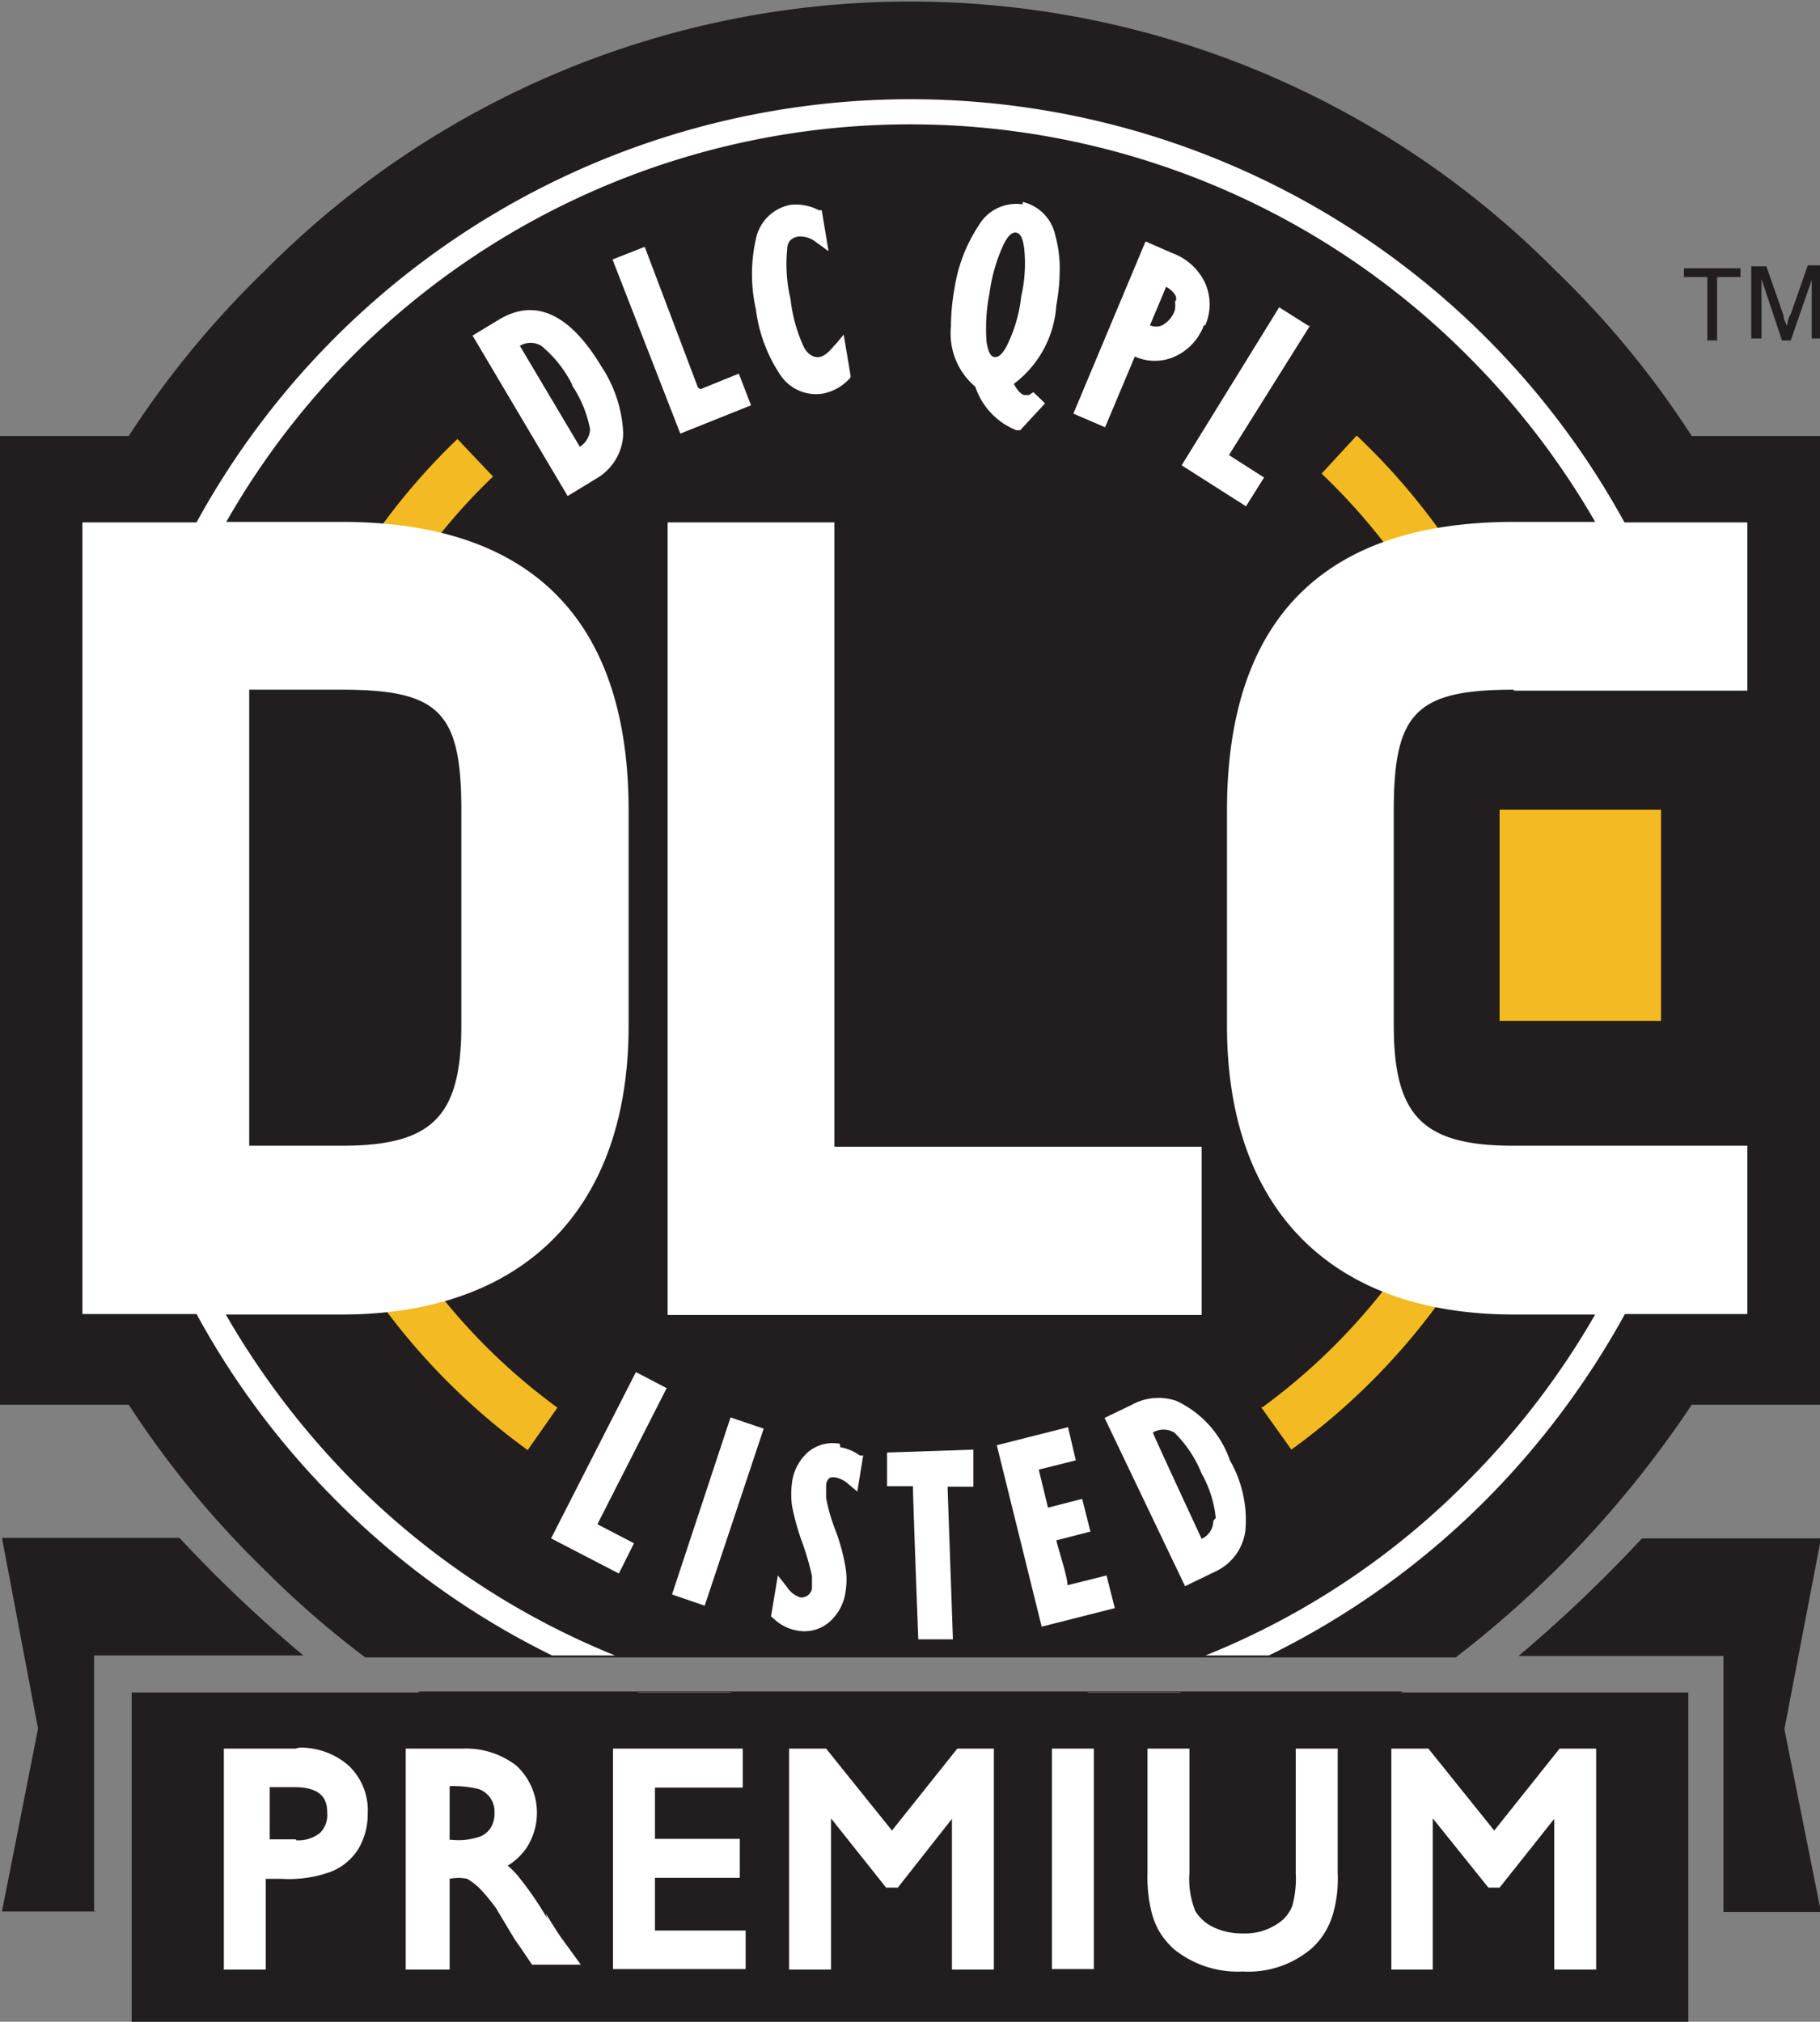 <svg xmlns="http://www.w3.org/2000/svg" id="&#x56FE;&#x5C42;_1" data-name="&#x56FE;&#x5C42; 1" viewBox="0 0 37.32 41.45"><rect x="0" y="0" width="37.32" height="41.45" fill="#808080" stroke="none"/><defs><style>.cls-1{fill:#221e1f;}.cls-2{fill:#fff;}.cls-3{fill:#f3bb21;}.cls-4{fill:none;}</style></defs><path class="cls-1" d="M160.1,152.6h-3.65a29.14,29.14,0,0,1-2.53,2.41h4.2v5.25h2l-.75-3.75.75-3.91" transform="translate(-122.78 -121.06)"></path><path class="cls-1" d="M124.71,160.26V155H129a28.46,28.46,0,0,1-2.54-2.41h-3.64l.74,3.91-.74,3.75h1.93" transform="translate(-122.78 -121.06)"></path><path class="cls-1" d="M141.45,158.74a18.43,18.43,0,0,0,10.09-3H131.35a18.46,18.46,0,0,0,10.1,3" transform="translate(-122.78 -121.06)"></path><path class="cls-1" d="M157.47,130a18.91,18.91,0,0,0-2.79-3.39,18.63,18.63,0,0,0-26.47,0,19.27,19.27,0,0,0-2.79,3.39h-2.64v19.86h2.64a19.64,19.64,0,0,0,2.79,3.39,19.28,19.28,0,0,0,2.06,1.79h22.36a21.66,21.66,0,0,0,4.84-5.18h2.63V130h-2.63" transform="translate(-122.78 -121.06)"></path><path class="cls-2" d="M133,127.62l-.53.32,1.95,3.29.59-.36a1.1,1.1,0,0,0,.55-.92,2.7,2.7,0,0,0-.45-1.38c-.65-1.08-1.36-1.41-2.11-.95m1.51,1.34a2.44,2.44,0,0,1,.37.9v0a.45.45,0,0,1-.21.36l-1.23-2.07a.43.43,0,0,1,.44,0,2.47,2.47,0,0,1,.63.79" transform="translate(-122.78 -121.06)"></path><path class="cls-2" d="M137.09,129,136,126.12l-.66.26,1.39,3.57,1.45-.58-.25-.65-.79.32" transform="translate(-122.78 -121.06)"></path><path class="cls-2" d="M139.92,128.1c-.17.23-.28.27-.34.28s-.2,0-.31-.19a3.17,3.17,0,0,1-.28-1,3.07,3.07,0,0,1-.07-1c0-.22.14-.26.22-.28a.52.52,0,0,1,.38.12l.25.18-.14-.84-.06,0a1,1,0,0,0-.58-.11.89.89,0,0,0-.71.7,3.27,3.27,0,0,0,0,1.44,3.09,3.09,0,0,0,.49,1.33.88.88,0,0,0,.88.4,1,1,0,0,0,.57-.33l0-.05-.14-.83-.19.23" transform="translate(-122.78 -121.06)"></path><path class="cls-2" d="M143.75,125.25a.89.89,0,0,0-.9.43,3.23,3.23,0,0,0-.5,1.31,4.29,4.29,0,0,0-.07.76,1.43,1.43,0,0,0,.5,1.24,1.45,1.45,0,0,0,.84.89l.08,0,.51-.55-.24-.23-.09.06-.09,0s-.1,0-.22-.23a2.19,2.19,0,0,0,.87-1.61,4,4,0,0,0,.07-.74,2.5,2.5,0,0,0-.09-.69.89.89,0,0,0-.67-.69m-.57,3.18c-.09,0-.14-.12-.17-.31a3.74,3.74,0,0,1,.06-1,3.47,3.47,0,0,1,.29-1c.06-.12.15-.26.26-.24s.14.18.16.31a3,3,0,0,1-.06,1,3,3,0,0,1-.29,1c-.06.12-.15.25-.25.24" transform="translate(-122.78 -121.06)"></path><path class="cls-2" d="M147.49,127.74a1.08,1.08,0,0,0,0-.88,1.19,1.19,0,0,0-.67-.61l-.55-.24-1.48,3.53.65.28.61-1.45a1,1,0,0,0,.82,0,1.14,1.14,0,0,0,.6-.65m-.6-.5a.54.54,0,0,1,0,.2.55.55,0,0,1-.26.31.32.32,0,0,1-.25,0c.07-.17.26-.61.33-.79a.46.46,0,0,1,.2.19.2.2,0,0,1,0,.11" transform="translate(-122.78 -121.06)"></path><path class="cls-2" d="M149.61,127.74l-.6-.38-2,3.24,1.32.84.37-.59-.72-.46,1.66-2.65" transform="translate(-122.78 -121.06)"></path><path class="cls-2" d="M135.82,149.19l-1.74,3.41,1.39.72.31-.62-.75-.39,1.42-2.79-.63-.33" transform="translate(-122.78 -121.06)"></path><polygon class="cls-2" points="13.78 32.69 14.45 32.92 15.66 29.29 14.98 29.06 13.78 32.69"></polygon><path class="cls-2" d="M140,150.66a.79.79,0,0,0-.65.17,1,1,0,0,0-.33.63,1.84,1.84,0,0,0,0,.47,4.94,4.94,0,0,0,.22.78,5.73,5.73,0,0,1,.19.66v.26a.22.22,0,0,1-.24.18.5.5,0,0,1-.27-.21l-.19-.24-.14.84.06.05a.91.91,0,0,0,.48.24.78.78,0,0,0,.65-.17,1,1,0,0,0,.34-.64,1.51,1.51,0,0,0,0-.47,4,4,0,0,0-.21-.78,3.64,3.64,0,0,1-.19-.66v-.26a.21.21,0,0,1,.07-.15.25.25,0,0,1,.16,0,.55.55,0,0,1,.23.13l.18.15.12-.74-.07,0a1,1,0,0,0-.4-.17" transform="translate(-122.78 -121.06)"></path><path class="cls-2" d="M142.74,150.78l-1.77.06,0,.69.53,0c0,.25.11,3.14.11,3.14l.71,0s-.1-2.89-.11-3.13l.53,0,0-.69" transform="translate(-122.78 -121.06)"></path><path class="cls-2" d="M144.67,153.56c0-.18-.19-.74-.23-.92l.7-.18-.17-.67-.7.18-.19-.78.76-.19-.16-.68-1.46.37.92,3.72,1.5-.38-.17-.67-.8.2" transform="translate(-122.78 -121.06)"></path><path class="cls-2" d="M148,151a2.1,2.1,0,0,0-1.1-1.22,1.13,1.13,0,0,0-.91.08l-.56.27,1.65,3.45.62-.3a1.07,1.07,0,0,0,.62-.87A2.47,2.47,0,0,0,148,151m-.34,1.24v0a.41.41,0,0,1-.24.37c-.1-.22-.93-2-1-2.18a.43.43,0,0,1,.44,0,2.47,2.47,0,0,1,.56.84,2.35,2.35,0,0,1,.29.91" transform="translate(-122.78 -121.06)"></path><rect class="cls-3" x="30.75" y="16.6" width="3.31" height="4.33"></rect><path class="cls-3" d="M149.88,130.77a12.71,12.71,0,0,1,2.5,3.32l.94-.5a13.61,13.61,0,0,0-2.72-3.6l-.72.78" transform="translate(-122.78 -121.06)"></path><path class="cls-3" d="M148.64,149.91l.62.87a13.61,13.61,0,0,0,4-4.56l-.93-.5a12.7,12.7,0,0,1-3.66,4.19" transform="translate(-122.78 -121.06)"></path><path class="cls-3" d="M129.74,146.47a13.65,13.65,0,0,0,3.86,4.32l.61-.87a12.51,12.51,0,0,1-3.54-4l-.93.53" transform="translate(-122.78 -121.06)"></path><path class="cls-3" d="M129.61,133.42l.94.5a12.17,12.17,0,0,1,2.34-3.09l-.73-.77a13.5,13.5,0,0,0-2.55,3.36" transform="translate(-122.78 -121.06)"></path><path class="cls-2" d="M153.82,135.22h4.79v-3.45h-2.52a16.69,16.69,0,0,0-29.28,0h-2.34V148h2.34a16.62,16.62,0,0,0,2.82,3.78A16.44,16.44,0,0,0,134.1,155h1.29a16.06,16.06,0,0,1-5.39-3.59,16.73,16.73,0,0,1-2.59-3.4h2.38c3.73,0,5.88-2.16,5.88-5.92v-4.41c0-3.92-2-5.92-5.88-5.92h-2.37a16.14,16.14,0,0,1,25.47-3.39,16.35,16.35,0,0,1,2.6,3.39h-1.67c-3.9,0-5.88,2-5.88,5.92v4.41c0,3.76,2.14,5.92,5.88,5.92h1.67a16.41,16.41,0,0,1-2.6,3.4A15.87,15.87,0,0,1,147.5,155h1.3a16.6,16.6,0,0,0,4.47-3.21A17.05,17.05,0,0,0,156.1,148h2.51v-3.45h-4.79c-1.86,0-2.46-.6-2.46-2.47v-4.41c0-2,.46-2.47,2.46-2.47m-25.93,0h1.9c2,0,2.45.46,2.45,2.47v4.41c0,1.87-.59,2.47-2.45,2.47h-1.9Z" transform="translate(-122.78 -121.06)"></path><path class="cls-2" d="M147,155.76h-1.9a16,16,0,0,1-7.34,0h-1.91a16.67,16.67,0,0,0,11.15,0" transform="translate(-122.78 -121.06)"></path><polygon class="cls-2" points="17.11 10.71 13.69 10.71 13.69 26.96 24.64 26.96 24.64 23.51 17.11 23.51 17.11 10.71"></polygon><rect class="cls-1" x="2.7" y="34.7" width="31.92" height="6.75"></rect><path class="cls-2" d="M128.84,156.91h-1.47v4.53h.86v-1.86h.32a2.52,2.52,0,0,0,1-.14,1.17,1.17,0,0,0,.57-.46,1.38,1.38,0,0,0,.2-.73,1.26,1.26,0,0,0-.4-1,1.5,1.5,0,0,0-1-.36m-.07,1.88h-.54V157.7h.5c.61,0,.68.29.68.53a.51.51,0,0,1-.15.41.72.72,0,0,1-.49.15" transform="translate(-122.78 -121.06)"></path><path class="cls-2" d="M134,160.39a6.74,6.74,0,0,0-.56-.82,1.55,1.55,0,0,0-.25-.26,1.26,1.26,0,0,0,.39-.37,1.32,1.32,0,0,0-.21-1.68,1.69,1.69,0,0,0-1.1-.35H131.1v4.53H132v-1.86h0a.87.87,0,0,1,.36,0,1.3,1.3,0,0,1,.26.2,3.91,3.91,0,0,1,.33.4l.39.65.12.17s0,0,0,0l.23.34h1l-.37-.51c-.09-.12-.2-.3-.35-.54M132,157.68h0a2.25,2.25,0,0,1,.6.06.5.5,0,0,1,.24.19.49.49,0,0,1,.08.29.56.56,0,0,1-.07.3.45.45,0,0,1-.22.19,1.31,1.31,0,0,1-.58.07H132Z" transform="translate(-122.78 -121.06)"></path><polygon class="cls-2" points="13.43 38.5 15.17 38.5 15.17 37.7 13.43 37.7 13.43 36.65 15.23 36.65 15.23 35.85 12.57 35.85 12.57 40.37 15.29 40.37 15.29 39.58 13.43 39.58 13.43 38.5"></polygon><polygon class="cls-2" points="18.29 37.53 16.94 35.85 16.18 35.85 16.18 40.38 17.04 40.38 17.04 37.28 18.17 38.7 18.41 38.7 19.52 37.29 19.52 40.38 20.38 40.38 20.38 35.85 19.63 35.85 18.29 37.53"></polygon><rect class="cls-2" x="21.57" y="35.85" width="0.86" height="4.52"></rect><path class="cls-2" d="M149.35,159.46a2.12,2.12,0,0,1-.07.67.74.74,0,0,1-.22.31,1.2,1.2,0,0,1-.8.26,1.36,1.36,0,0,1-.6-.13.86.86,0,0,1-.37-.33,1.76,1.76,0,0,1-.12-.78v-2.55h-.86v2.55a3,3,0,0,0,.08.79,1.62,1.62,0,0,0,.18.44,1.75,1.75,0,0,0,.28.33,2.08,2.08,0,0,0,1.41.46,2,2,0,0,0,1.4-.46,1.44,1.44,0,0,0,.28-.33,1.56,1.56,0,0,0,.19-.45,2.61,2.61,0,0,0,.08-.78v-2.55h-.86v2.55" transform="translate(-122.78 -121.06)"></path><polygon class="cls-2" points="31.98 35.85 30.64 37.53 29.29 35.85 28.53 35.85 28.53 40.38 29.38 40.38 29.38 37.28 30.52 38.7 30.75 38.7 31.87 37.29 31.87 40.38 32.73 40.38 32.73 35.85 31.98 35.85"></polygon><polygon class="cls-1" points="35.01 6.98 35.01 5.68 34.53 5.68 34.53 5.5 35.69 5.5 35.69 5.68 35.21 5.68 35.21 6.98 35.01 6.98"></polygon><path class="cls-1" d="M158.69,128v-1.48H159l.35,1c0,.1.06.17.07.22s0-.13.08-.24l.35-1h.27V128h-.19V126.8l-.43,1.24h-.18l-.42-1.26V128h-.19" transform="translate(-122.78 -121.06)"></path><rect class="cls-4" width="37.32" height="41.45"></rect></svg>